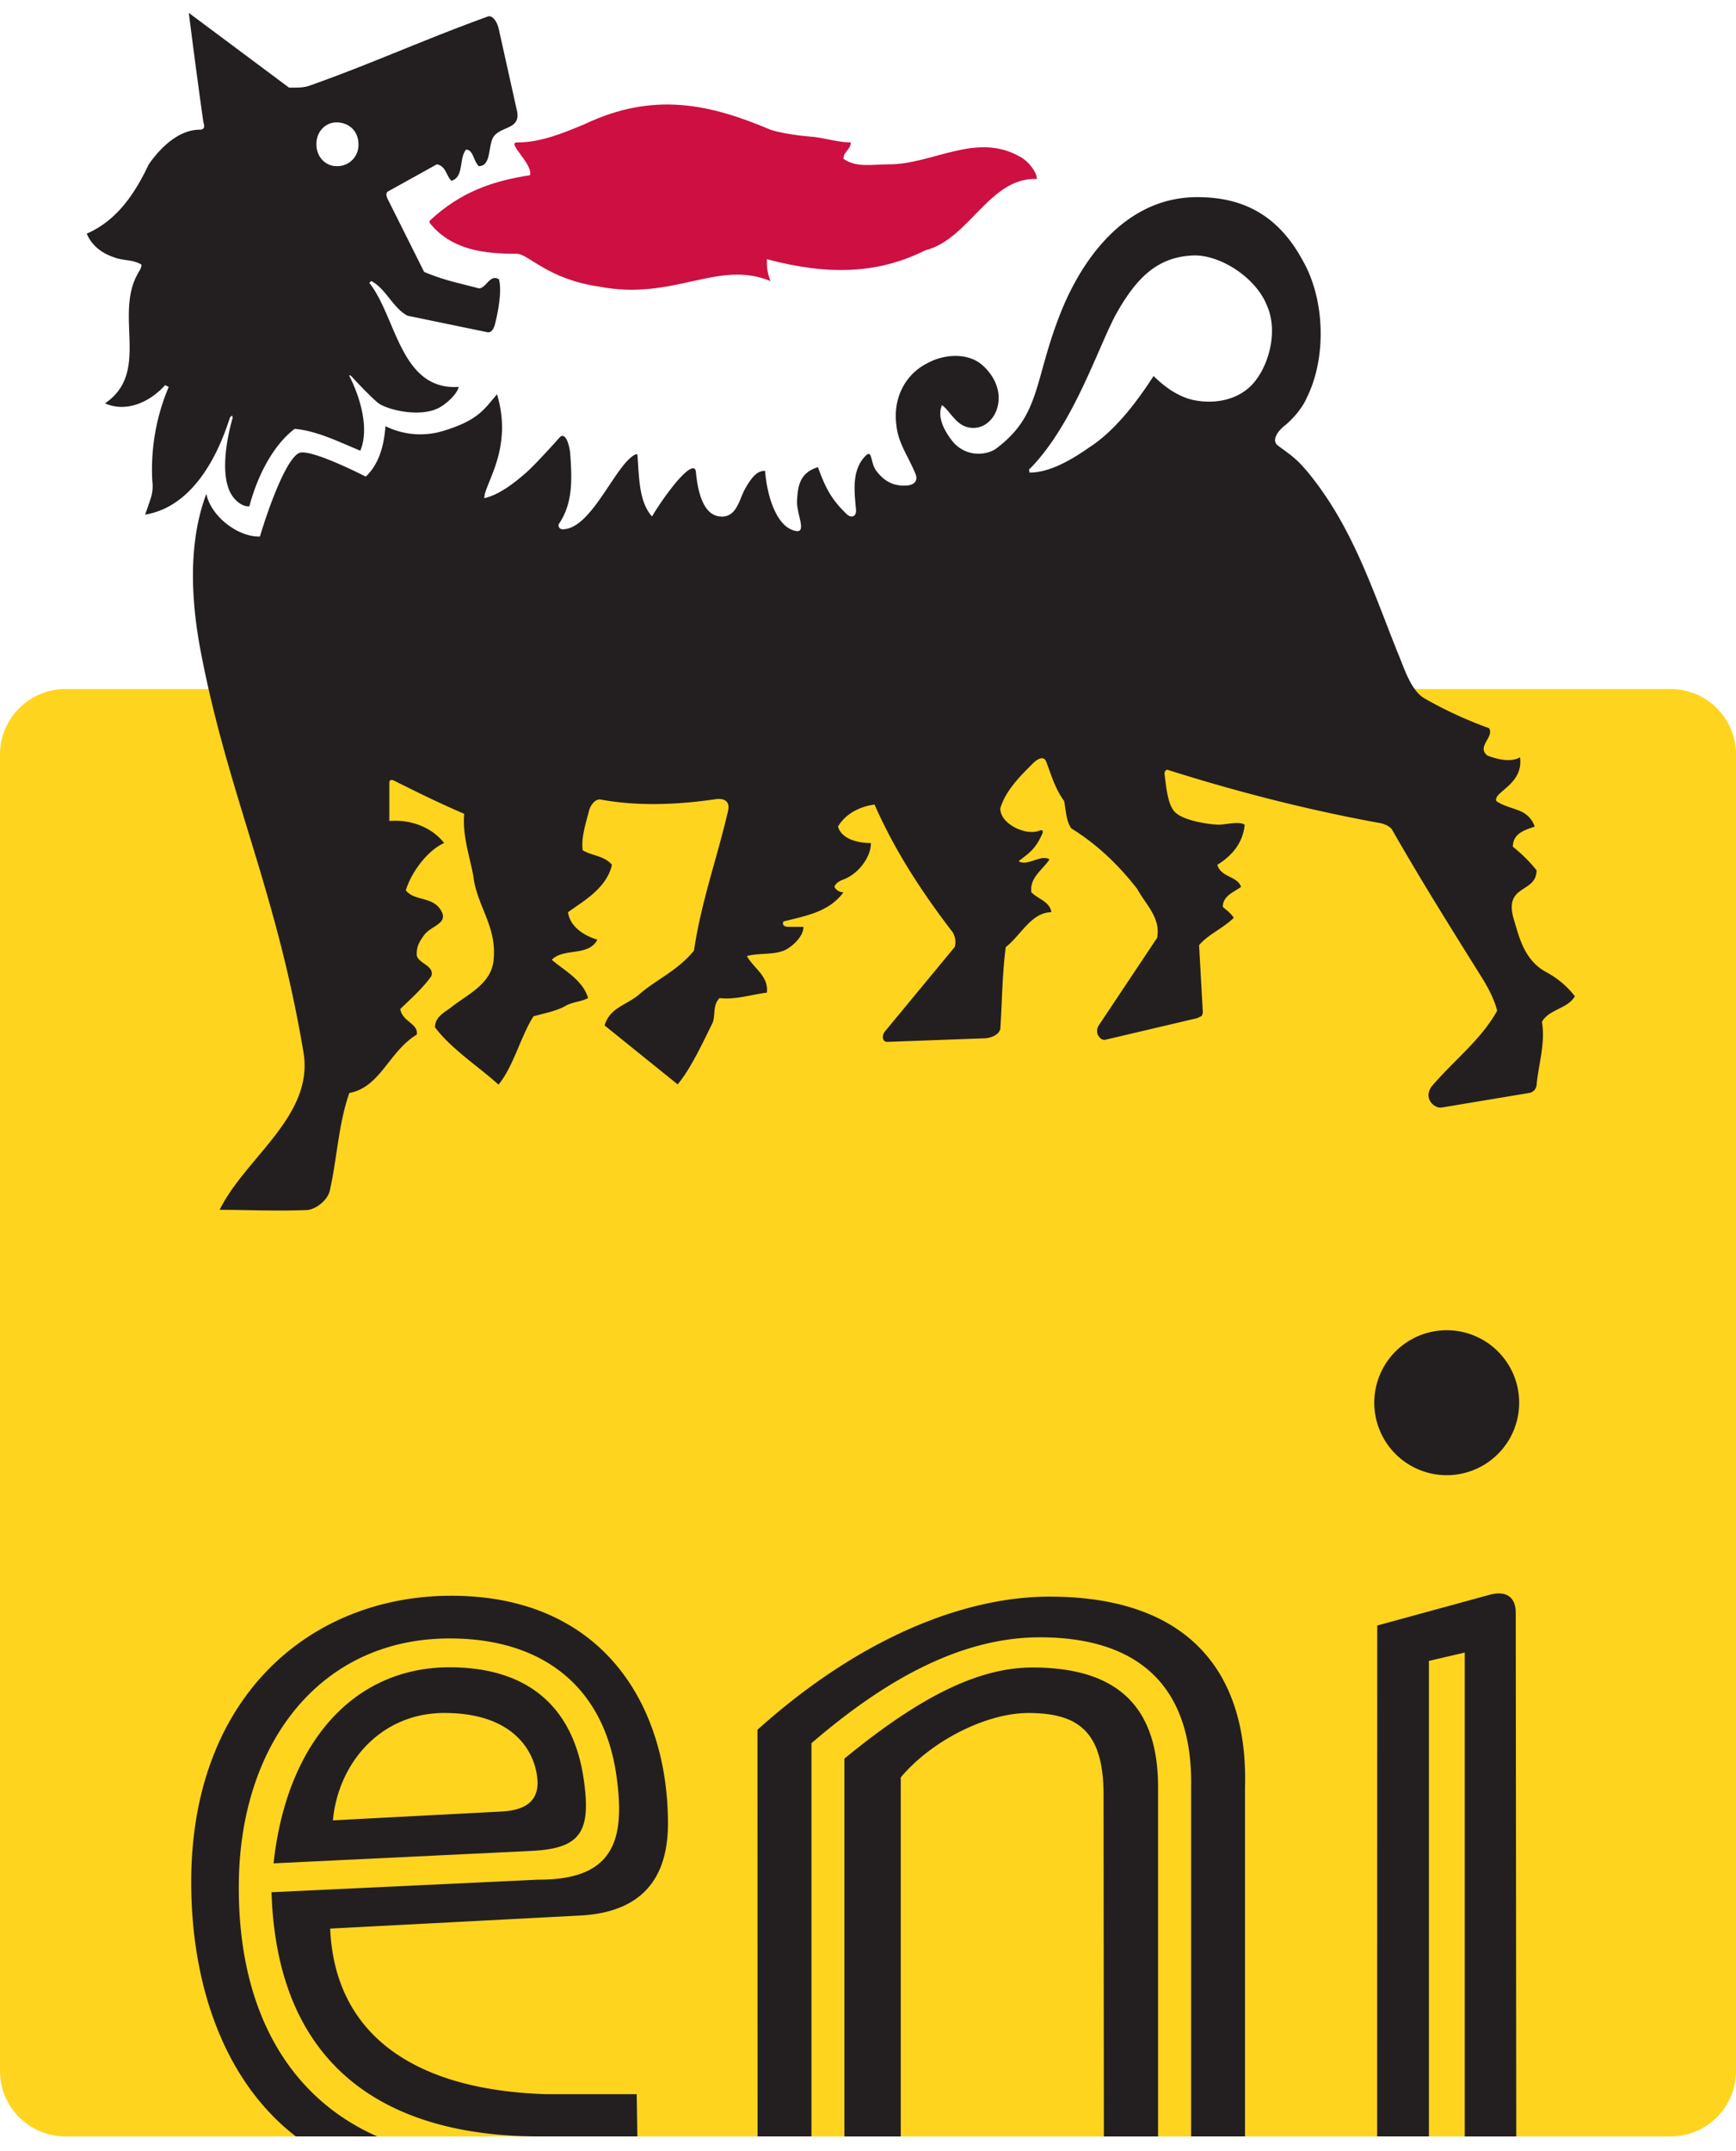 <svg xmlns="http://www.w3.org/2000/svg" height="2500" viewBox=".522 1.125 33.727 41.262" width="2019"><path d="m32.978 42.36c.703 0 1.271-.569 1.271-1.272v-25.562c0-.702-.568-1.272-1.27-1.272h-31.184c-.703 0-1.273.57-1.273 1.272v25.562c0 .703.57 1.272 1.273 1.272z" fill="#ffd41f" fill-rule="evenodd"></path><path d="m20.666 4.35c0-.143-.177-.354-.319-.427-.85-.495-1.702.143-2.552.143-.32 0-.639.07-.886-.107 0-.142.142-.178.142-.318-.211 0-.462-.072-.707-.107-.002 0-.533-.035-.853-.14-1.17-.496-2.266-.747-3.612-.108-.427.177-.85.355-1.312.355-.212 0 .32.425.25.637-.71.108-1.347.319-1.95.886v.036c.424.533 1.063.603 1.7.603.213 0 .603.496 1.594.637 1.453.283 2.304-.532 3.33-.107-.07-.176-.07-.283-.07-.425 1.206.321 2.161.284 3.084-.175.85-.215 1.24-1.419 2.161-1.383" fill="#cd1041"></path><g fill="#231f20"><path d="m17.547 10.018c-.121-.163-.073-.426-.208-.292-.272.272-.22.684-.187 1.039.015.172-.119.155-.173.1-.308-.292-.425-.528-.566-.918-.354.105-.392.368-.406.654-.013.244.194.621-.02.585-.389-.069-.566-.708-.601-1.168-.14 0-.244.085-.403.375-.106.213-.165.547-.482.51-.319-.035-.423-.485-.458-.852-.012-.191-.207-.003-.277.069-.155.155-.409.502-.577.783-.248-.282-.248-.706-.283-1.203l-.035-.003c-.39.179-.85 1.455-1.418 1.455-.071 0-.095-.071-.071-.106.27-.4.254-.853.219-1.349-.01-.162-.089-.445-.203-.332 0 0-.465.523-.654.687-.17.149-.496.426-.813.496 0-.282.566-.956.247-2.017-.247.282-.354.512-1.095.726a1.535 1.535 0 0 1 -1.072-.106c-.025.316-.099.711-.383.979 0 0-.979-.504-1.262-.468-.249.035-.615 1.03-.794 1.631-.423.015-.953-.391-1.041-.828-.339.896-.314 1.98-.112 3.045.528 2.782 1.467 4.622 2 7.805.203 1.228-1.133 2.042-1.63 3.052.567 0 1.06.028 1.697.004.158-.008.398-.179.443-.376.137-.59.167-1.295.38-1.897.6-.106.777-.816 1.31-1.133.037-.214-.283-.25-.32-.497.178-.176.427-.391.603-.638.071-.213-.284-.25-.284-.425s.063-.255.136-.362c.14-.202.507-.23.325-.506-.17-.26-.496-.159-.673-.372.106-.355.426-.78.745-.92-.249-.32-.674-.463-1.065-.428v-.741c0-.099.107-.035.107-.035.495.247.851.422 1.348.637-.038.425.105.815.176 1.204.07.601.474.985.391 1.663-.057.45-.529.655-.811.882-.119.096-.324.183-.324.396.318.424.844.759 1.234 1.113.294-.359.431-.938.679-1.326.248-.07.461-.105.638-.212.142-.071.284-.071.424-.142-.105-.354-.46-.531-.706-.744.14-.142.359-.134.566-.177.115-.027.248-.07.319-.214-.249-.073-.533-.248-.569-.533.285-.21.746-.457.853-.92-.143-.175-.39-.175-.568-.282-.035-.249.065-.534.119-.754.027-.116.111-.234.216-.234.745.14 1.53.1 2.238-.003 0 0 .307-.064.253.215-.212.92-.523 1.768-.665 2.725-.318.39-.743.567-1.063.848-.247.215-.567.249-.673.604l1.419 1.144c.255-.301.495-.825.672-1.18.07-.141 0-.353.142-.495.317.036.637-.073.92-.106.036-.32-.247-.462-.389-.71.249-.07.566-.01.78-.137.135-.081.319-.255.319-.43h-.25c-.069 0-.177 0-.14-.105.423-.107.886-.18 1.168-.567a.195.195 0 0 1 -.176-.105c.029-.099.176-.143.176-.143.283-.107.533-.426.533-.708-.25 0-.568-.073-.639-.32.143-.247.426-.392.71-.427.389.888.92 1.703 1.52 2.482.036.068.073.177.036.285l-1.346 1.628c-.07.072-.07.213.036.213l1.914-.07c.136-.018.249-.071.283-.178.036-.531.036-1.063.106-1.593.285-.217.497-.677.887-.677-.037-.21-.247-.246-.39-.387-.036-.285.212-.428.353-.638-.176-.106-.424.142-.601.035.177-.141.318-.212.46-.531.036-.087-.035-.07-.035-.07-.177.07-.332.016-.46-.035-.169-.082-.32-.214-.32-.391.106-.354.395-.633.642-.881.1-.093.201-.135.248-.03.108.286.172.522.35.77.036.176.036.387.141.532.46.283.886.67 1.275 1.169.177.319.462.566.391.954l-1.135 1.702c-.047.071-.027.153-.027.153.012.053.077.143.155.125l1.786-.42.089-.043.02-.061-.073-1.313c.178-.212.461-.321.673-.531-.07-.109-.14-.142-.212-.214 0-.213.212-.282.354-.387-.072-.214-.389-.18-.461-.428.284-.175.497-.423.532-.778-.105-.073-.346-.007-.487-.002-.135.004-.695-.063-.871-.247-.135-.141-.165-.459-.2-.743 0 0 .003-.092.071-.071 1.344.425 2.729.779 4.109 1.029 0 0 .185.029.248.141.567.993 1.134 1.895 1.743 2.869.142.229.242.439.292.635-.318.569-.81.932-1.27 1.466-.176.238.052.436.19.414l1.702-.283s.118-.012.143-.145c.037-.421.175-.811.105-1.237.142-.248.495-.248.64-.496a1.759 1.759 0 0 0 -.563-.472c-.428-.233-.524-.7-.615-.992-.23-.728.433-.519.433-.983a2.895 2.895 0 0 0 -.46-.456c0-.25.212-.32.424-.391a.493.493 0 0 0 -.247-.286c-.143-.07-.354-.107-.498-.21-.07-.177.533-.318.46-.85-.176.106-.46.036-.636-.035-.214-.178.14-.355.035-.53a7.946 7.946 0 0 1 -1.24-.57c-.276-.148-.404-.585-.531-.885-.498-1.24-.887-2.48-1.772-3.542-.212-.247-.283-.285-.567-.497-.091-.07-.056-.223.135-.378.177-.141.359-.366.432-.543.39-.78.353-1.913-.073-2.657-.494-.922-1.203-1.24-2.054-1.24-1.309 0-2.16 1.063-2.62 2.162-.568 1.38-.391 2.065-1.31 2.737a.65.65 0 0 1 -.819-.151c-.14-.176-.317-.461-.211-.709.107.071.215.261.347.356.143.107.33.11.47.034.19-.106.285-.317.285-.53 0-.259-.143-.484-.32-.64-.285-.246-.747-.211-1.066-.034-.424.212-.672.672-.601 1.204.035.355.232.601.375.955.039.098-.003.2-.163.215-.247.018-.433-.062-.602-.284m-9.495-5.421.957-.531c.177.035.177.211.282.32.25-.073.142-.428.285-.605.141 0 .141.214.247.32.248 0 .176-.389.285-.566.14-.213.53-.142.46-.497l-.355-1.595c-.042-.188-.145-.276-.214-.247-1.273.46-2.267.921-3.472 1.345-.105.036-.211.036-.389.036l-1.948-1.452c.107.85.213 1.63.284 2.127.035.105 0 .141-.071.141-.39 0-.744.319-.991.673-.284.602-.638 1.099-1.205 1.346.106.249.317.39.531.459.177.072.355.036.532.142 0 .072-.036.109-.072.178-.46.815.249 1.914-.636 2.516.39.176.85 0 1.168-.354l.07.035a4.107 4.107 0 0 0 -.318 1.843s.027.147-.035.331c0 0-.067.205-.107.306 1.138-.186 1.565-1.642 1.652-1.892l.04-.033.01.047s-.329 1.066 0 1.523c.073.103.2.205.325.193.133-.509.418-1.15.878-1.503.425.034.852.248 1.277.424.248-.601-.213-1.451-.213-1.451l.004-.018.031.018s.354.387.533.531c.21.141.85.283 1.203.07.125-.074.32-.246.354-.389-1.134.072-1.206-1.346-1.736-2.02l.035-.036c.285.143.427.533.709.674l1.548.32c.105.021.145-.143.145-.143.014-.05.158-.612.08-.885-.177-.107-.248.177-.39.177-.39-.107-.638-.143-1.063-.32l-.709-1.417c-.053-.107 0-.141 0-.141m12.461 5.394.046-.044c.815-.85 1.275-2.267 1.628-2.941.425-.778.851-1.135 1.489-1.169.532-.035 1.24.425 1.453.958.213.46.072 1.06-.177 1.417-.283.424-.814.53-1.276.424-.283-.073-.53-.248-.743-.46-.321.496-.746 1.061-1.241 1.38-.355.25-.78.496-1.169.496zm-13.028-6.316a.41.41 0 0 1 -.427.426c-.213 0-.39-.178-.39-.426 0-.247.177-.423.39-.423.25 0 .427.176.427.423m-2.323 33.705c.047-2.674 1.591-4.69 4.095-4.69 1.846 0 2.992.973 3.236 2.638.186 1.274-.039 2.051-1.514 2.046l-5.183.244c.112 3.573 2.443 4.769 5.298 4.741h1.81l-.013-.82h-1.754c-2.634-.08-4.116-1.205-4.201-3.215l4.807-.251c1.016-.04 1.754-.502 1.755-1.785.003-2.279-1.25-4.43-4.216-4.427-2.711.003-5.046 1.937-5.046 5.56 0 2.036.662 3.883 2.032 4.938h1.58c-1.734-.767-2.731-2.488-2.686-4.98m11.764-2.355v7.336h1.095v-6.972c.595-.71 1.661-1.25 2.478-1.25.975 0 1.458.363 1.462 1.58l.006 6.642h1.053v-6.779c0-1.465-.684-2.327-2.439-2.327-1.047 0-2.185.562-3.655 1.77"></path><path d="m16.287 34.724c1.46-1.257 2.928-2.056 4.438-2.056 1.913 0 2.975.949 2.938 2.914v6.777h1.047v-6.784c.06-2.185-1.053-3.697-3.797-3.697-1.654 0-3.681.795-5.675 2.585l.002 7.896h1.047zm11.996-1.598.696-.162v9.396h1.001l-.01-10.165c0-.298-.172-.445-.515-.351l-2.176.595-.002 9.92h1.006zm.346-3.606a1.407 1.407 0 1 0 0-2.815 1.407 1.407 0 0 0 0 2.815m-16.767 5.9c-.202-1.385-1.068-2.17-2.605-2.17-1.89 0-3.173 1.5-3.42 3.807l5.004-.241c.96-.046 1.171-.364 1.021-1.396m-.896.081c-.005.286-.157.523-.706.55l-3.27.171c.1-1.096.914-2.085 2.166-2.085 1.393 0 1.798.804 1.81 1.364"></path></g></svg>
